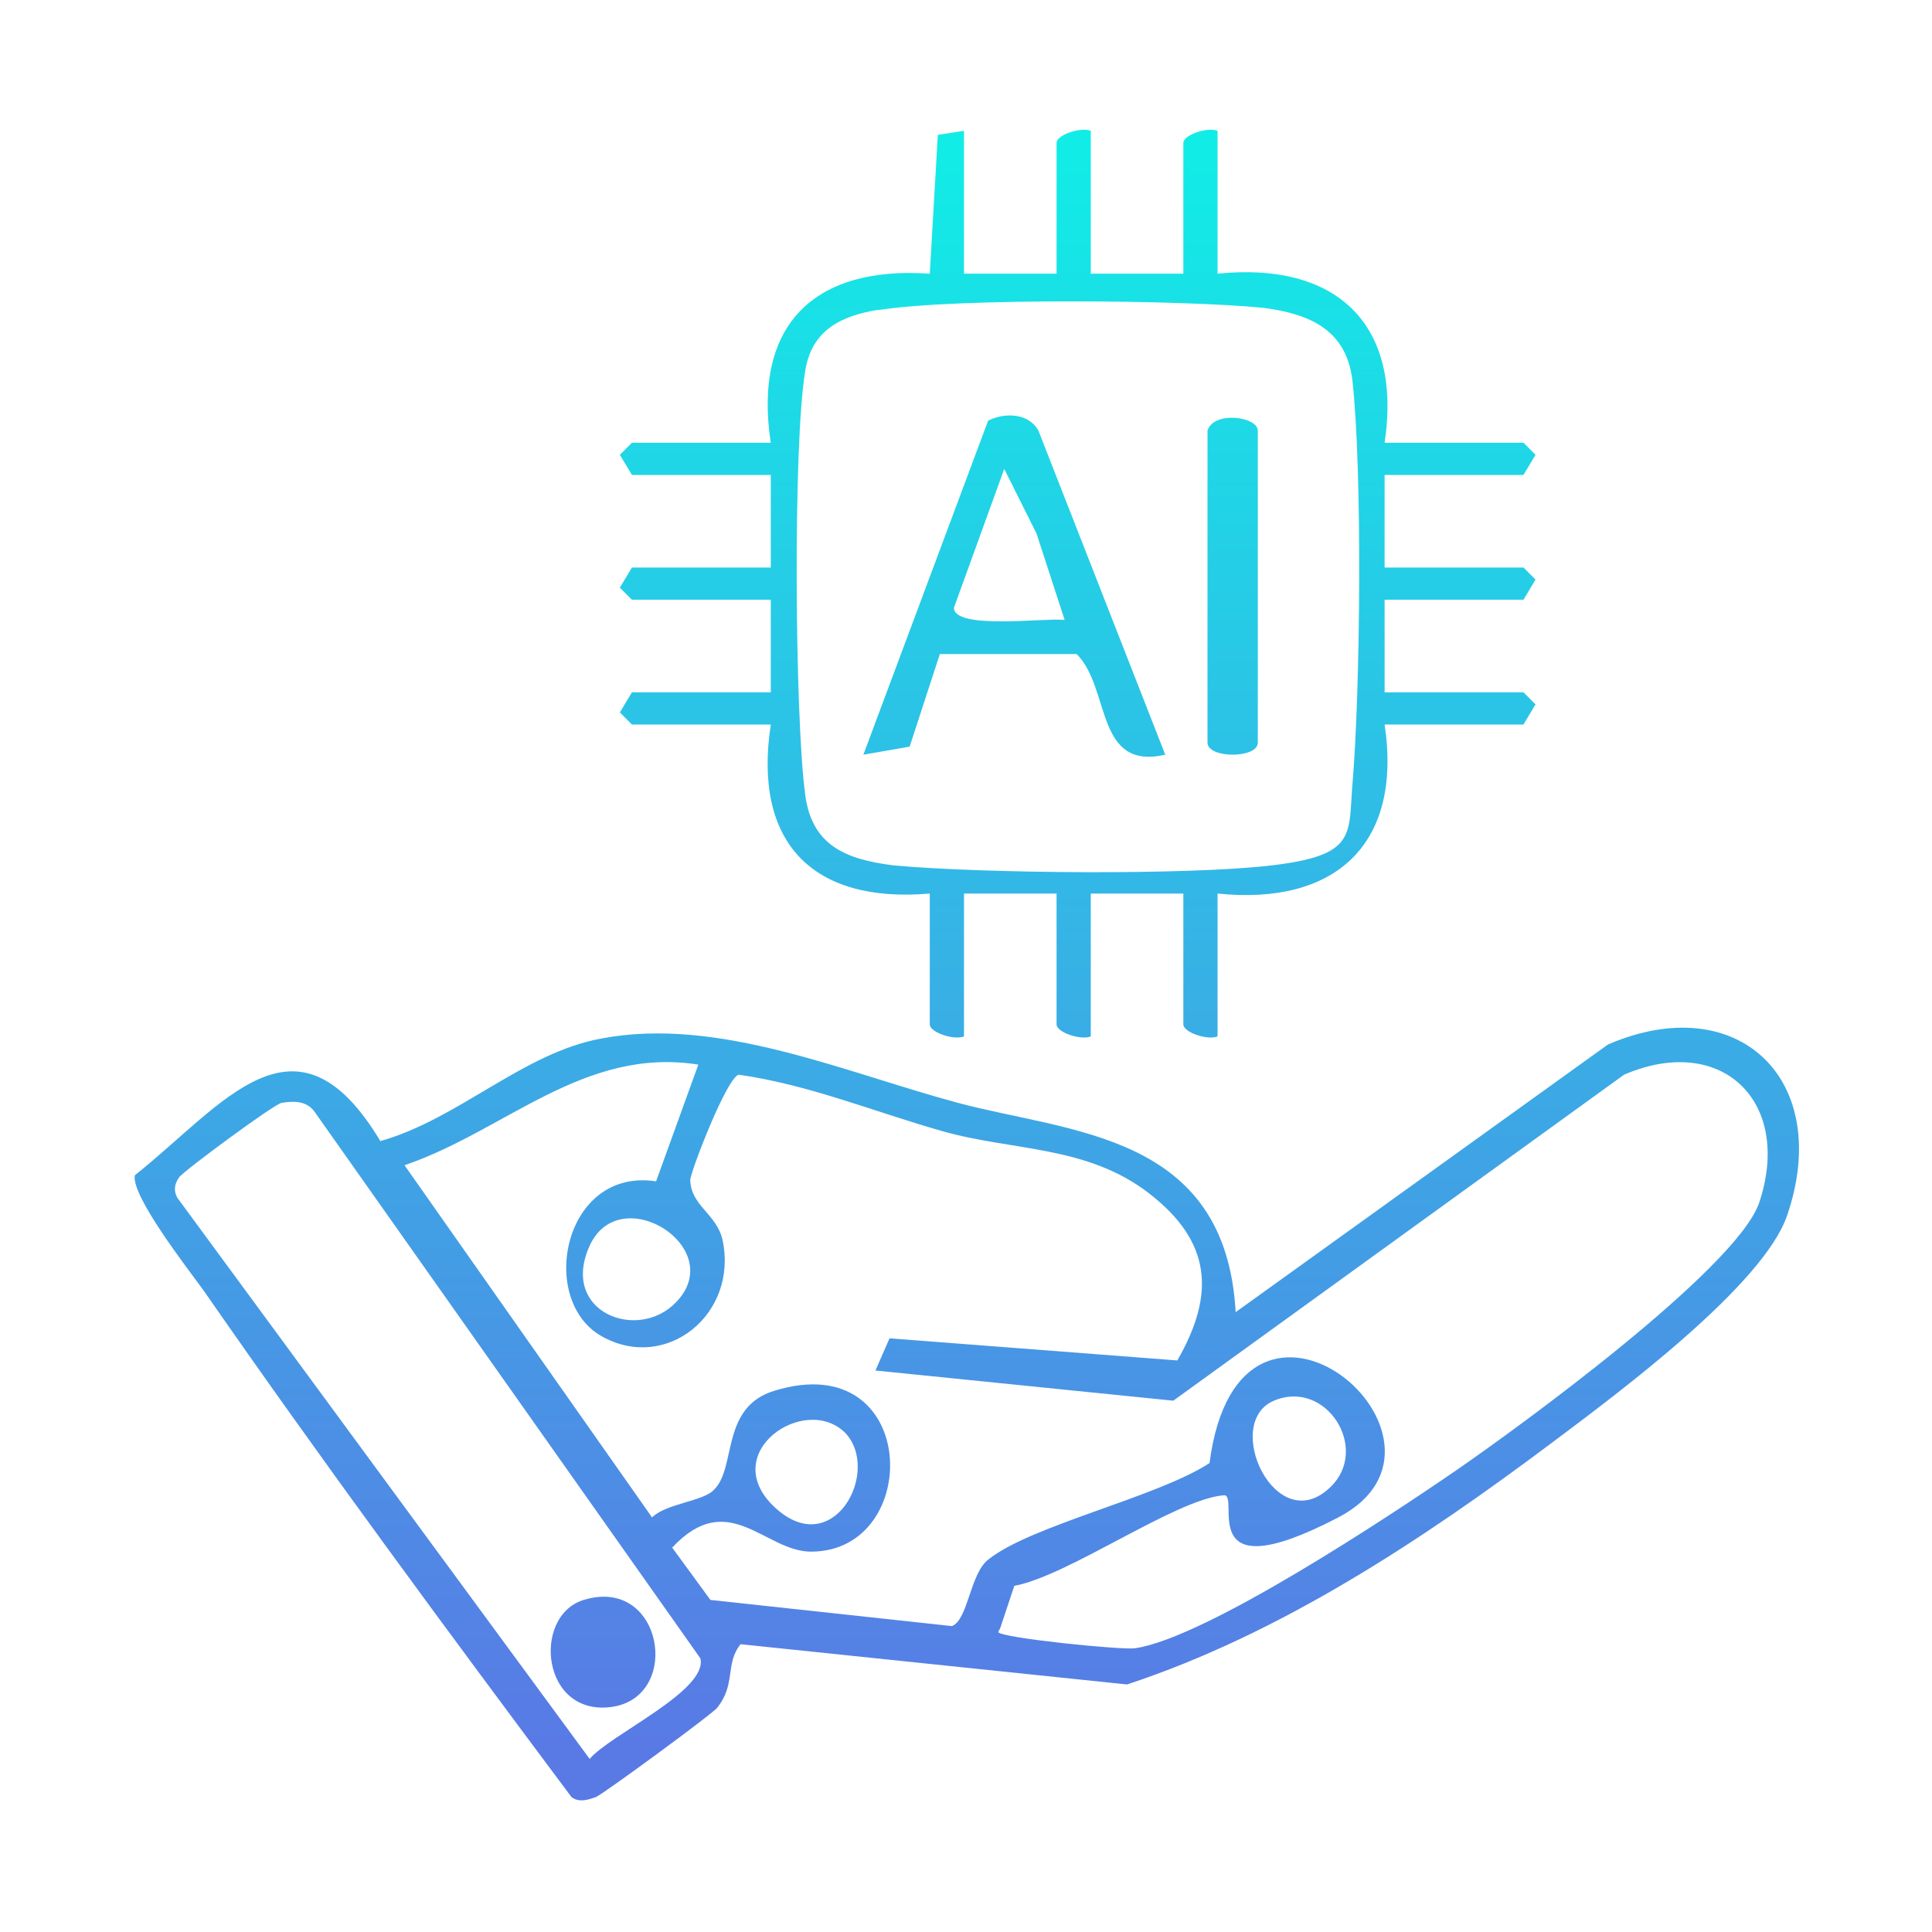 <?xml version="1.0" encoding="UTF-8"?>
<svg id="Layer_1" xmlns="http://www.w3.org/2000/svg" version="1.1" xmlns:xlink="http://www.w3.org/1999/xlink" viewBox="0 0 96 96">
  <!-- Generator: Adobe Illustrator 29.8.3, SVG Export Plug-In . SVG Version: 2.1.1 Build 3)  -->
  <defs>
    <style>
      .st0 {
        fill: url(#linear-gradient2);
      }

      .st1 {
        fill: url(#linear-gradient1);
      }

      .st2 {
        fill: url(#linear-gradient4);
      }

      .st3 {
        fill: url(#linear-gradient3);
      }

      .st4 {
        fill: url(#linear-gradient);
      }
    </style>
    <linearGradient id="linear-gradient" x1="48" y1="86.6" x2="48" y2="6.9" gradientUnits="userSpaceOnUse">
      <stop offset="0" stop-color="#597ae5"/>
      <stop offset="1" stop-color="#11ede6"/>
    </linearGradient>
    <linearGradient id="linear-gradient1" x1="53.5" x2="53.5" y2="6.9" xlink:href="#linear-gradient"/>
    <linearGradient id="linear-gradient2" x1="30" y1="86.6" x2="30" y2="6.9" xlink:href="#linear-gradient"/>
    <linearGradient id="linear-gradient3" x1="50.4" y1="86.6" x2="50.4" y2="6.9" xlink:href="#linear-gradient"/>
    <linearGradient id="linear-gradient4" x1="61.2" y1="86.6" x2="61.2" y2="6.9" xlink:href="#linear-gradient"/>
  </defs>
  <path class="st4" d="M35.7,84.8c-.2.3-5.8,4.4-6.1,4.5s-.8.3-1.2,0c-6.2-8.3-12.4-16.7-18.3-25.2-.8-1.1-3.6-4.7-3.4-5.7,4.4-3.5,8-8.7,12.2-1.7,3.9-1.1,7.1-4.4,11-5.1,5.8-1.1,12.1,1.7,17.7,3.2s13.3,1.5,13.8,10.4l18.5-13.3c6.5-2.8,11.2,1.8,8.9,8.5-1.2,3.5-8.5,8.9-11.7,11.3-6.4,4.8-13.5,9.5-21.1,12l-19.2-2c-.8,1-.2,2-1.2,3.2ZM49.6,81.1c.2.3,6.2.9,6.8.8,3.5-.5,12.7-6.6,15.9-8.8s13.9-10,15.1-13.3c1.7-5-1.8-8.5-6.7-6.4l-22.4,16.2-14.8-1.5.7-1.6,14.3,1.1c1.9-3.3,1.7-5.9-1.4-8.3-3.1-2.4-6.8-2.1-10.3-3.1s-6.6-2.3-10.1-2.8c-.6.2-2.3,4.6-2.4,5.2,0,1.3,1.3,1.7,1.6,3,.8,3.7-2.8,6.6-6,4.8s-1.9-8.4,2.7-7.7l2.1-5.8c-5.7-.9-9.6,3.3-14.6,5l12.3,17.5c.7-.7,2.6-.8,3.1-1.4,1.1-1.1.3-4.1,3-4.9,7.2-2.2,7.4,8,1.8,8-2.3,0-4.1-3.2-6.9-.2l1.9,2.6,12,1.3c.8-.3.9-2.6,1.8-3.3,2.1-1.7,8.4-3.1,11-4.8,1.5-11.5,13.7-1.1,6.4,2.7s-4.8-1.2-5.7-1.1c-2.4.2-7.7,4-10.4,4.5l-.7,2.1ZM14,54.8c-.3,0-4.9,3.4-5.1,3.7s-.3.6-.1,1l20.5,27.9c1-1.2,5.9-3.4,5.5-5l-19.2-27.2c-.4-.5-1-.5-1.6-.4ZM33.6,64.7c2.6-2.7-2.8-6.1-4.3-2.8s2.4,4.8,4.3,2.8ZM66.1,73.9c2-1.9-.2-5.4-2.8-4.3s.1,6.9,2.8,4.3ZM42,71.2c-2-2-6.4,1-3.5,3.7s5.3-1.8,3.5-3.7Z"/>
  <path class="st1" d="M47.9,6.5v7.1h4.6v-6.5c0-.4,1.2-.8,1.7-.6v7.1h4.6v-6.5c0-.4,1.2-.8,1.7-.6v7.1c5.8-.6,9.2,2.4,8.3,8.4h6.9l.6.6-.6,1h-6.9v4.6h6.9l.6.6-.6,1h-6.9v4.6h6.9l.6.6-.6,1h-6.9c.9,6-2.5,9-8.3,8.4v7.1c-.5.2-1.7-.2-1.7-.6v-6.5h-4.6v7.1c-.5.2-1.7-.2-1.7-.6v-6.5h-4.6v7.1c-.5.2-1.7-.2-1.7-.6v-6.5c-5.8.5-8.8-2.5-7.9-8.4h-6.9l-.6-.6.6-1h6.9v-4.6h-6.9l-.6-.6.6-1h6.9v-4.6h-6.9l-.6-1,.6-.6h6.9c-.9-5.9,2.2-8.8,7.9-8.4l.4-6.9,1.3-.2ZM43.6,15.4c-1.8.3-3.3,1-3.6,3.1-.6,3.7-.5,17.1,0,20.9.3,2.6,2,3.3,4.4,3.6,4.3.4,14.6.5,18.8,0s3.8-1.5,4-4c.4-4.7.5-15.6,0-20.1-.3-2.5-2.1-3.3-4.4-3.6-3.9-.4-15.3-.5-19.1.1Z"/>
  <path class="st0" d="M29,79.5c3.9-1.2,4.9,4.7,1.5,5.3-3.6.6-4.1-4.5-1.5-5.3Z"/>
  <path class="st3" d="M57.9,37.5c-3.5.8-2.7-3.3-4.4-5h-6.8s-1.5,4.6-1.5,4.6l-2.3.4,6.2-16.6c.8-.4,2-.4,2.5.5l6.3,16.1ZM52.9,30.8l-1.4-4.3-1.6-3.2-2.5,6.9c0,1.1,4.5.5,5.4.6Z"/>
  <path class="st2" d="M60,21.4c.3-1,2.5-.7,2.5,0v15.5c0,.8-2.5.8-2.5,0v-15.5Z"/>
</svg>